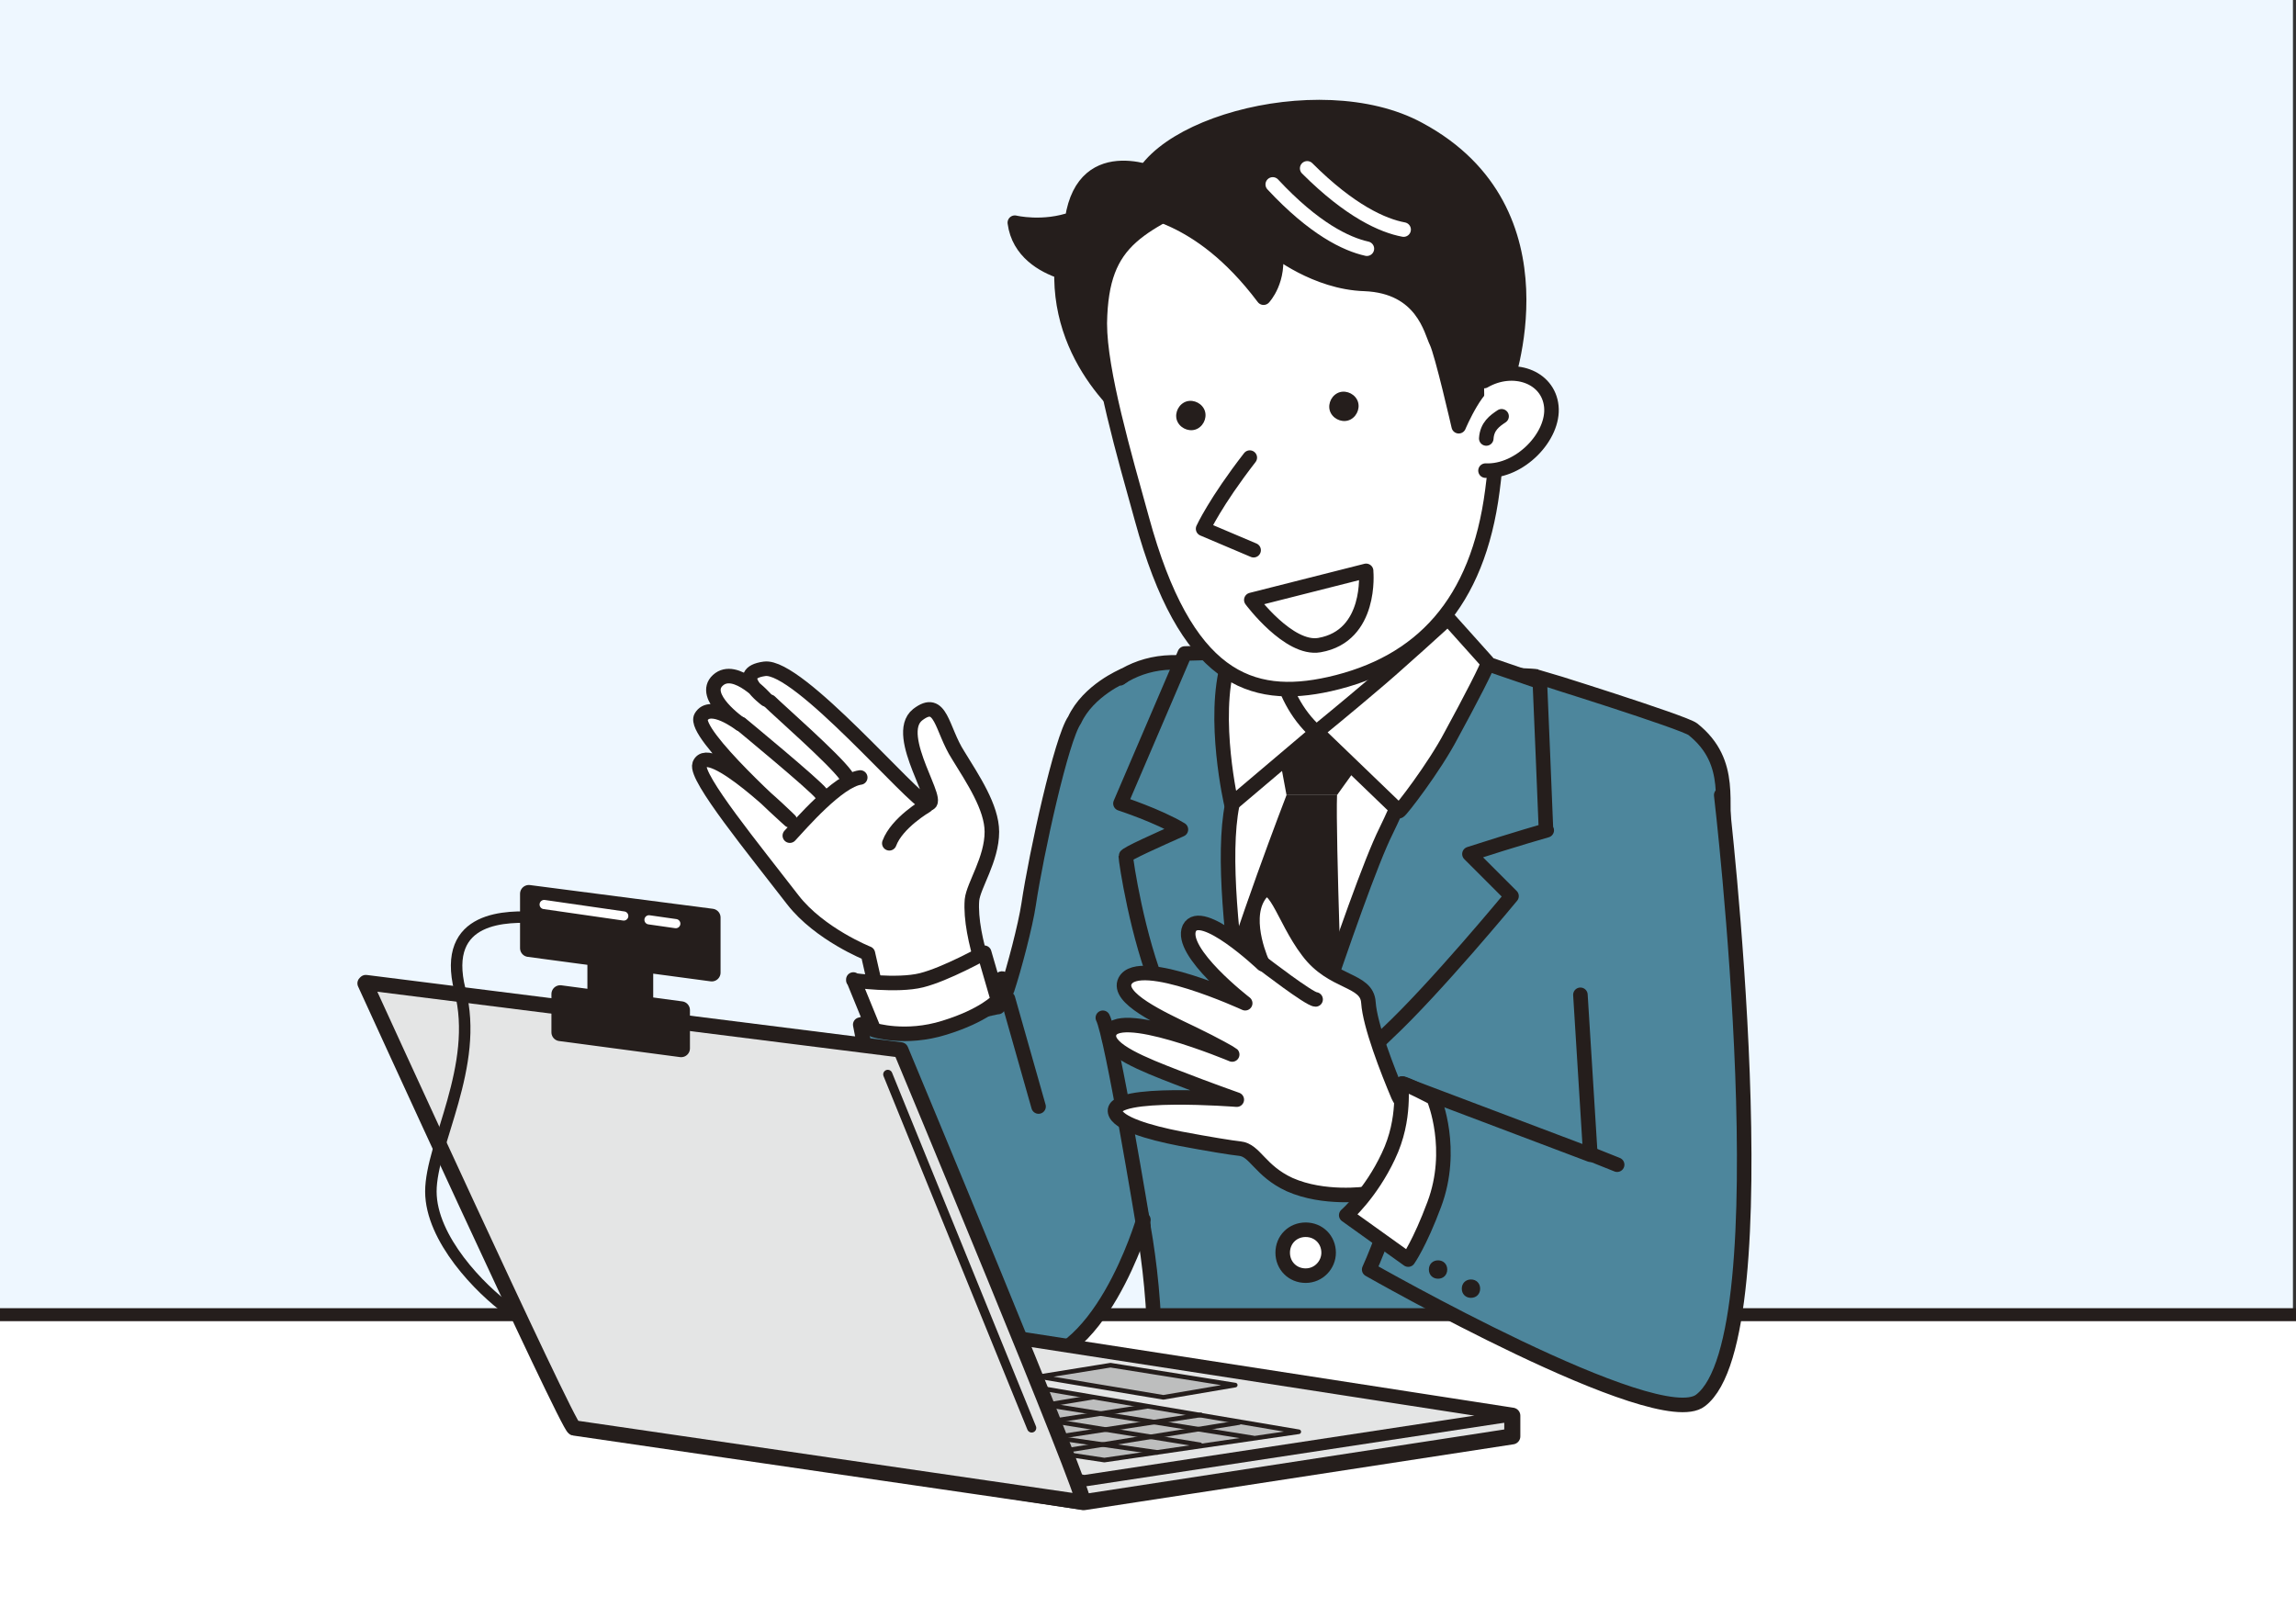 <?xml version="1.0" encoding="UTF-8"?>
<svg id="_レイヤー_1" data-name=" レイヤー 1" xmlns="http://www.w3.org/2000/svg" version="1.1" viewBox="0 0 300 210">
  <rect x="0" y="0" width="300" height="210" fill="#333333" stroke="none"/>
  <defs>
    <style>
      .cls-1 {
        stroke-width: 2.3px;
      }

      .cls-1, .cls-2, .cls-3, .cls-4, .cls-5, .cls-6, .cls-7, .cls-8, .cls-9, .cls-10, .cls-11, .cls-12, .cls-13, .cls-14, .cls-15, .cls-16 {
        stroke-linecap: round;
        stroke-linejoin: round;
      }

      .cls-1, .cls-2, .cls-3, .cls-4, .cls-5, .cls-7, .cls-8, .cls-9, .cls-10, .cls-11, .cls-12, .cls-14, .cls-15, .cls-16 {
        stroke: #251e1c;
      }

      .cls-1, .cls-16, .cls-17 {
        fill: #251e1c;
      }

      .cls-2 {
        fill: #bdbebe;
      }

      .cls-2, .cls-8 {
        stroke-width: .6px;
      }

      .cls-3 {
        stroke-width: 1.7px;
      }

      .cls-3, .cls-7, .cls-8, .cls-18 {
        fill: #fff;
      }

      .cls-19, .cls-5, .cls-6, .cls-13, .cls-14, .cls-15 {
        fill: none;
      }

      .cls-19, .cls-20, .cls-18, .cls-17 {
        stroke-width: 0px;
      }

      .cls-4, .cls-5 {
        stroke-width: 1.5px;
      }

      .cls-4, .cls-9, .cls-11 {
        fill: #e4e5e5;
      }

      .cls-20 {
        fill: #eef7ff;
      }

      .cls-6, .cls-7, .cls-10, .cls-12, .cls-14, .cls-16 {
        stroke-width: 1.9px;
      }

      .cls-6, .cls-13 {
        stroke: #fff;
      }

      .cls-9 {
        stroke-width: 2.1px;
      }

      .cls-10 {
        fill: #eabc00;
      }

      .cls-11 {
        stroke-width: 2px;
      }

      .cls-12 {
        fill: #4d869c;
      }

      .cls-13, .cls-15 {
        stroke-width: 1.2px;
      }
    </style>
  </defs>
  <rect class="cls-20" x="-.4" y="-.5" width="300" height="210"/>
  <path class="cls-12" d="M147,149.7c1.8,6.9,4.1,16.1,3.9,30.5-.1,6.9,63.4,6.8,63.2,5.9,5-2.7,6.1-1.8,6.7-2.2,2.7-1.8,5.6-68.4,4.6-74.3-.8-4.4,1.3-9.9-4.2-14.3-1.1-.9-20.3-6.9-20.4-6.9-1.8-.4-40.4-.8-44.1-1.5-10.3-2.1-16,5.7-18.2,13.7"/>
  <path class="cls-7" d="M186.4,69.2s-1,14.5,2.8,20.4c3.8,5.9,3.5,5.8,3.5,5.8,0,0-16,19.8-23.8,18.7-10.2-1.4-11.8-17.7-11.8-17.7,0,0,4.6.8,8.7-7.2,4.1-8,1.2-18.6,1.2-18.6"/>
  <path class="cls-18" d="M157.2,93.3s39.4,3.6,38.2,3.2c-1.2-.4-29.4,55.4-29.4,55.4,0,0-15.1-28-13.2-34.9,1.9-7,5.7-21,4.4-23.7Z"/>
  <path class="cls-14" d="M189.2,93.2s-7,32.2-13.8,40.2c-6.8,8-11.2,14.6-11.2,14.6-8.6-20.1-2.7-55.7-2.5-55.7"/>
  <path class="cls-17" d="M168.1,103.9s-7,18.1-9.7,28.4l7,17.5,10.1-13.9s-1-26.7-.8-32h-6.6Z"/>
  <path class="cls-12" d="M202,108.4c0-.4-.8-19.3-.8-19.3l-10.5-3.6s-6.4,16.6-9.6,23.1c-3.9,7.8-15.2,43.4-15.2,43.4,0,0,9.1-11.1,15.4-17,6.3-5.9,16.2-17.9,16.2-17.9l-5.5-5.5c6.2-2,10.1-3.1,10.1-3.1Z"/>
  <path class="cls-7" d="M173.6,163.7c0,1.6-1.3,3-3,3s-3-1.3-3-3,1.3-3,3-3,3,1.3,3,3Z"/>
  <rect class="cls-3" x="-6.6" y="171.8" width="309" height="44.6"/>
  <path class="cls-12" d="M149.4,159.4s-5.8,19.9-16.6,18.6c-10.8-1.3-13.3-9.5-14.5-14.3-1.1-4.8-5.9-29.8-5.9-29.8l18.4-5.1s-.2-2.4.8.5c.9-2.7,2.4-8.4,2.8-11.1,1-6.7,4.3-21.7,6-24.1,1.8-3.9,6.4-5.8,6.4-5.8,0,0-1.1.8,0,0"/>
  <g>
    <path class="cls-7" d="M130.4,131.6c-.5-1.2-3.8-9-3.4-14,.2-1.9,2.6-5.3,2.6-8.9,0-3.2-2.5-6.9-4.4-10-2.2-3.4-2.2-7.7-5.3-5.3-3.4,2.7,3.6,12.1,1.2,11.6-1.7-.3-16.8-18.2-21.2-17.6-4.4.6.2,4,.2,4,0,0-4-4.6-6.3-2.5-2.3,2.1,2.9,5.7,2.9,5.7,0,0-3.9-3-5.1-.9-1.2,2.1,11.6,13.5,11.6,13.5,0,0-10.6-10.5-11.8-7.3-.6,1.7,7.2,11.2,12.2,17.7,3.5,4.5,9.8,7,9.8,7l2.3,10.1,14.6-3.1Z"/>
    <path class="cls-7" d="M112.4,101.6c-2.9.4-7.8,6.1-9.2,7.6"/>
    <path class="cls-7" d="M96.8,94.6s9.7,8,10.5,9.1"/>
    <path class="cls-7" d="M100.6,91.7c1.1,1.1,8.3,7.4,9.9,9.6"/>
    <path class="cls-7" d="M121,105.3s-3.8,2.2-4.8,4.9"/>
  </g>
  <path class="cls-7" d="M111.5,128.1s5.7.8,8.9,0c3.2-.8,8.2-3.6,8.2-3.6l1.8,6.2s-1.8,2-7,3.6c-5.1,1.6-9.2.3-9.2.3l-2.7-6.6Z"/>
  <path class="cls-12" d="M161,105.1c1.7-8.3,4.7-20,4.7-20l-10.9.3-8.4,19.6s4.9,1.6,7.9,3.4c-2.9,1.3-7.2,3.2-7.2,3.5,0,.6,1.5,10.6,4.5,17.7,3,7.1,14.4,22.5,14.4,22.5,0,0-7.6-34-5-46.9Z"/>
  <path class="cls-10" d="M149.4,160.2s-4.1-24.9-5.3-27.2"/>
  <g>
    <path class="cls-7" d="M198.6,153c-3.7-3.7-14.5-6.5-15.9-9.8-1.4-3.3-3.7-9.2-3.9-12.2-.2-3.1-4.7-2.4-7.9-6.7-3.3-4.3-4.5-10.4-6.5-7.1-2,3.3.6,8.8.6,8.8,0,0-8.1-7.7-9.6-4.7-1.4,3.1,7.3,9.8,7.3,9.8,0,0-13.9-6.4-15.7-2.9-1.1,2.2,4.5,4.8,8.9,6.9,2.9,1.4,5,2.6,5.1,2.7,0,0-15.5-6.5-16.1-2.6-.3,2,4.5,3.9,8.9,5.6,4.1,1.6,7.8,2.9,7.8,2.9,0,0-16.5-1.3-15.9,1.6.3,1.5,4.4,2.7,8.5,3.5,3.7.7,6.8,1.2,7.8,1.3,2,.2,2.6,2.9,6.5,4.7,4.5,2,10,1.2,10,1.2l10,12s5.9,2,8.1-2c2.2-4.1,1.6-11.4,1.6-11.4"/>
    <path class="cls-7" d="M165,125.9s6.1,4.7,6.9,4.7"/>
  </g>
  <path class="cls-12" d="M206.5,130l1.3,20.9-24.6-9.3s1.8,3,.6,8.8c-1.6,8.4-4.9,15.5-4.9,15.5,0,0,37.7,21.5,43.3,17.1,11-8.4,2.7-79.1,2.7-79.1"/>
  <path class="cls-7" d="M187.5,143.6c-.3-.2-4-2.1-4.3-2-.3,0,.6,4.5-1.8,9.5-2.3,4.9-5.5,7.7-5.5,7.7l8.1,5.8s1.5-2.1,3.4-7.2c2.7-7.2,0-13.7,0-13.7Z"/>
  <polygon class="cls-17" points="166.5 95.3 180.3 96.1 174.7 103.9 168.1 103.9 166.5 95.3"/>
  <path class="cls-7" d="M160.6,86.5l6-3.5s-.1,7.8,5.4,12.7l-11.1,9.4s-2.6-11.2-.4-18.6Z"/>
  <path class="cls-7" d="M172.1,95.7l10.7,10.3c.2,0,4.6-5.7,6.8-9.9,2.4-4.4,5-9.4,4.8-9.5l-5.2-5.8s-7,6.4-9.9,8.8c-2.8,2.4-7.2,6-7.2,6Z"/>
  <g>
    <path class="cls-16" d="M140.2,28.6c-3.9,1.4-7.6.5-7.6.5.5,3.8,3.7,5.6,6.1,6.4,0,.3,0,.6,0,.9.2,12.6,10.8,19.6,10.8,19.6l2.3-32.9s-10.1-4.9-11.7,5.5Z"/>
    <path class="cls-7" d="M143.7,42.3c0,6.2,3.2,17.2,5.5,25.5,5.7,20.9,14.2,23.9,24.5,21.6,12-2.7,19.4-10.6,21.3-25.3,1-7.3,1.2-20.3-2.4-27.8-3.7-7.5-20.7-17.8-32.2-12.3-11.5,5.6-16.5,6.9-16.7,18.2Z"/>
    <path class="cls-16" d="M196.6,50.7s8.7-23.1-11.2-33.8c-13.2-7.2-37.8.1-37,9.7,0,1.3,7.9.6,16.7,12.3,0,0,2.2-2.3,1.5-6.3,0,0,5.3,4.3,11.7,4.5,7.6.3,8.7,6.2,9.4,7.6.7,1.4,2.9,11,2.9,11,0,0,2.6-6.2,4.7-6,2.1.1,1.2,1,1.2,1"/>
    <path class="cls-7" d="M178.5,74.7s.8,8.4-6.1,9.6c-4,.7-8.9-5.9-8.9-5.9l15-3.8Z"/>
    <path class="cls-7" d="M193.9,49.8c3.8-2.2,8.4-.6,8.8,3.3.4,3.9-4.1,8.6-8.6,8.4"/>
    <path class="cls-7" d="M163.3,59.8c-4.5,5.8-6.1,9.3-6.1,9.3l6.6,2.8"/>
    <path class="cls-17" d="M177.3,52.2c.5.9.1,2.1-.8,2.6-.9.5-2.1.1-2.6-.8-.5-.9-.1-2.1.8-2.6.9-.5,2.1-.1,2.6.8Z"/>
    <path class="cls-17" d="M157.3,53.4c.5.9.1,2.1-.8,2.6-.9.5-2.1.1-2.6-.8-.5-.9-.1-2.1.8-2.6.9-.5,2.1-.1,2.6.8Z"/>
    <path class="cls-7" d="M194.2,57.3c.1-1.6,1.1-2.3,2-2.9"/>
    <path class="cls-6" d="M170.8,22c5.6,5.6,9.9,7.5,12.6,8"/>
    <path class="cls-6" d="M166.3,24.1c5.4,5.8,9.6,7.8,12.3,8.4"/>
  </g>
  <g>
    <g>
      <g>
        <polygon class="cls-9" points="127.8 174.2 75.1 182.9 75.8 186 141.6 196.3 197.6 187.7 197.6 185 127.8 174.2"/>
        <polygon class="cls-4" points="141.7 193.5 197.6 185 127.8 174.2 75.1 182.9 141.7 193.5"/>
        <polygon class="cls-2" points="89.1 182.5 144.3 190.8 169.7 187.1 115.8 178 89.1 182.5"/>
        <line class="cls-8" x1="104.7" y1="180.4" x2="156.8" y2="188.8"/>
        <line class="cls-8" x1="95.8" y1="181.8" x2="151.2" y2="189.8"/>
        <line class="cls-8" x1="161.9" y1="185.9" x2="137.1" y2="189.9"/>
        <line class="cls-8" x1="156.9" y1="184.9" x2="130.8" y2="188.9"/>
        <line class="cls-8" x1="111.1" y1="179.5" x2="163.7" y2="187.9"/>
        <line class="cls-8" x1="149.8" y1="183.8" x2="123.2" y2="187.9"/>
        <line class="cls-8" x1="142.7" y1="182.6" x2="117.2" y2="186.8"/>
        <line class="cls-8" x1="135.7" y1="181.4" x2="109.6" y2="185.6"/>
        <line class="cls-8" x1="128.7" y1="180.3" x2="102.3" y2="184.5"/>
        <line class="cls-8" x1="121.7" y1="179.1" x2="95.9" y2="183.5"/>
        <polygon class="cls-2" points="152 182.6 161.4 181 145.1 178.4 135.8 179.9 152 182.6"/>
        <path class="cls-11" d="M47.8,128.4l69.9,8.8s24.7,59.2,23.8,59.1c-.8-.1-65.8-9.6-66.5-9.7-.8-.1-27.3-58.1-27.3-58.1Z"/>
        <g>
          <polygon class="cls-1" points="93 127.1 69.1 123.9 69.1 116.8 93 119.9 93 127.1"/>
          <polygon class="cls-1" points="84.2 130.4 77.9 129.6 77.9 124.6 84.2 125.5 84.2 130.4"/>
          <polygon class="cls-1" points="89 137 73.2 134.9 73.2 129.9 89 132 89 137"/>
        </g>
        <path class="cls-5" d="M70.2,119.9c-3.8-.2-12.6-.4-10.1,9.5,2.6,9.9-3.8,20.1-3.8,26.3s6.5,12.8,10.1,15.4"/>
      </g>
      <line class="cls-15" x1="116" y1="140.4" x2="134.8" y2="186.6"/>
    </g>
    <line class="cls-13" x1="84.8" y1="120.2" x2="88.3" y2="120.7"/>
    <line class="cls-13" x1="71.1" y1="118.2" x2="81.5" y2="119.7"/>
  </g>
  <line class="cls-12" x1="131.7" y1="130.5" x2="135.7" y2="144.6"/>
  <path class="cls-17" d="M189.1,165.9c0,.7-.5,1.2-1.2,1.2s-1.2-.5-1.2-1.2.5-1.2,1.2-1.2,1.2.5,1.2,1.2Z"/>
  <path class="cls-17" d="M193.4,168.4c0,.7-.5,1.2-1.2,1.2s-1.2-.5-1.2-1.2.5-1.2,1.2-1.2,1.2.5,1.2,1.2Z"/>
  <line class="cls-10" x1="207.8" y1="150.8" x2="211.3" y2="152.2"/>
  <rect class="cls-19" x="20.9" y="2.3" width="265" height="203.8"/>
</svg>